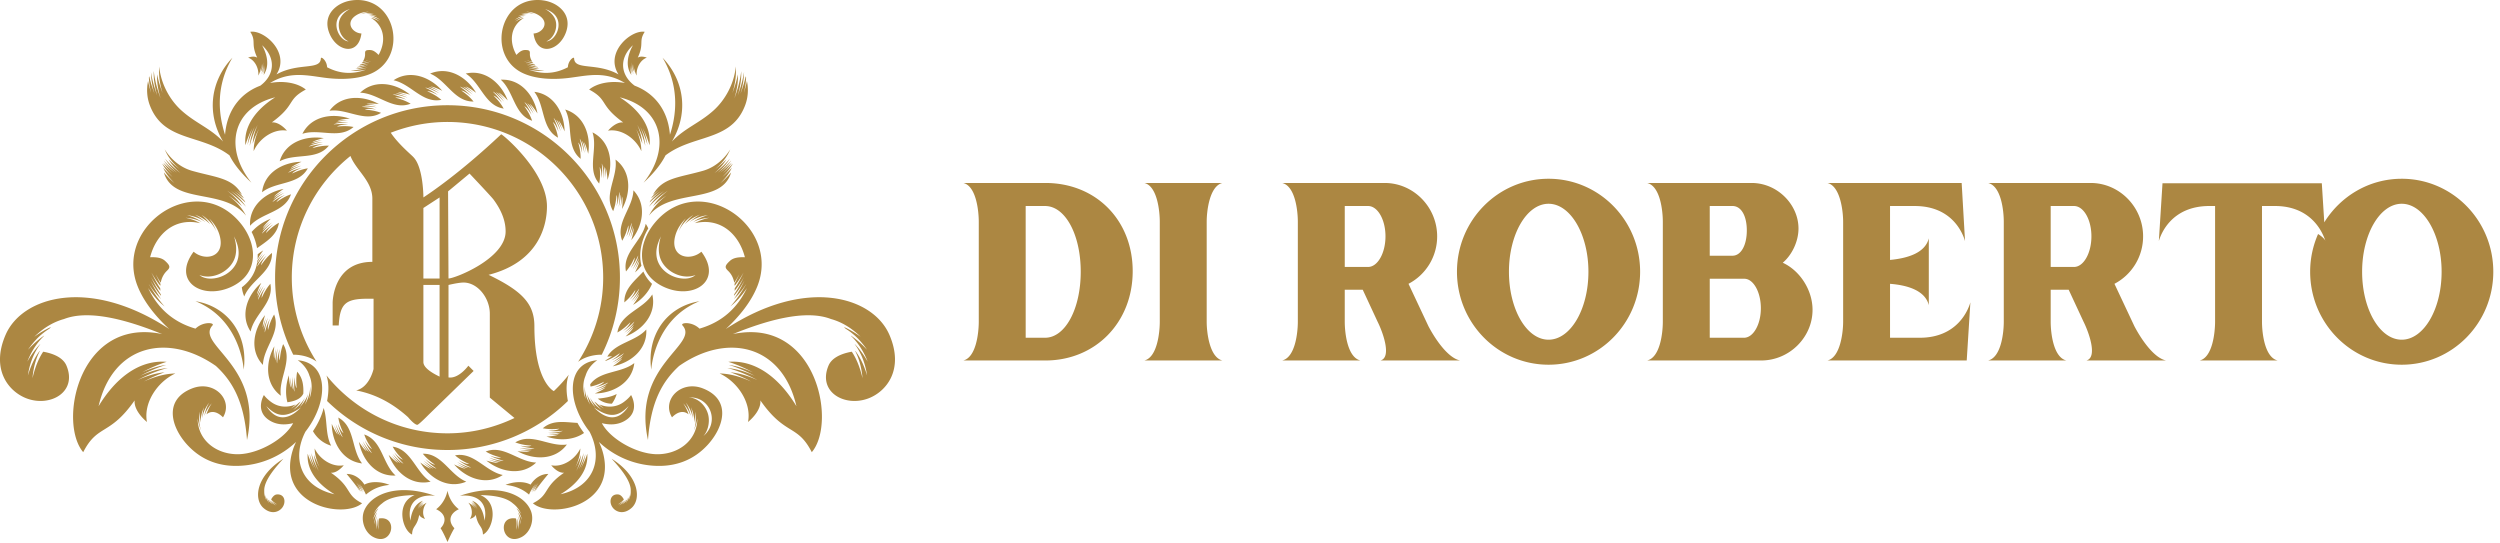 <svg width="276" height="60" viewBox="0 0 276 60" xmlns="http://www.w3.org/2000/svg">
    <path d="M170.96 19.735c5.58 0 10.109 4.59 10.109 10.264 0 5.675-4.53 10.265-10.11 10.265-5.582 0-10.11-4.59-10.11-10.265 0-5.674 4.528-10.264 10.11-10.264zm-18.097.465c3.194 0 5.799 2.667 5.799 5.893a5.902 5.902 0 0 1-3.163 5.24l2.201 4.682c.683 1.303 2.109 3.504 3.505 3.783h-8.807c1.272-.342.279-3.1-.31-4.278l-1.643-3.536h-1.984v3.536c0 1.178.278 3.936 1.736 4.278h-8.652c1.458-.342 1.736-3.1 1.736-4.278V24.48c0-1.178-.278-3.938-1.736-4.28zm18.097 2.296c-2.42 0-4.372 3.38-4.372 7.503 0 4.155 1.953 7.504 4.372 7.504 2.418 0 4.402-3.349 4.402-7.504 0-4.124-1.984-7.503-4.402-7.503zm-19.926.248h-2.573v6.728h2.573c1.054 0 1.923-1.52 1.923-3.38 0-1.86-.869-3.348-1.923-3.348zm114.116-3.009c5.581 0 10.11 4.59 10.11 10.264 0 5.675-4.529 10.265-10.11 10.265-5.58 0-10.109-4.59-10.109-10.265 0-1.483.317-2.89.874-4.165.443.282.747.568.816.785-.019-.055-.042-.127-.07-.204a6.297 6.297 0 0 0-.111-.28l-.03-.068a4.144 4.144 0 0 0-.143-.3l-.014-.032a7.634 7.634 0 0 0-.217-.386c-.714-1.163-2.163-2.606-4.998-2.606h-1.424V35.52c0 1.18.278 3.937 1.735 4.278h-8.62c1.428-.34 1.706-3.099 1.706-4.278V22.743h-.627c-4.187 0-5.365 3.102-5.582 3.876l.404-6.387h17.588l.272 4.315c1.79-2.888 4.943-4.812 8.55-4.812zm-34.35.465c3.194 0 5.798 2.667 5.798 5.893a5.902 5.902 0 0 1-3.163 5.24l2.202 4.682c.681 1.303 2.11 3.504 3.504 3.783h-8.806c1.271-.342.278-3.1-.31-4.278l-1.644-3.536h-1.985v3.536c0 1.178.28 3.936 1.737 4.278h-8.652c1.458-.342 1.737-3.1 1.737-4.278V24.48c0-1.178-.279-3.938-1.737-4.28zm34.35 2.296c-2.419 0-4.372 3.38-4.372 7.503 0 4.155 1.953 7.504 4.372 7.504 2.418 0 4.404-3.349 4.404-7.504 0-4.124-1.986-7.503-4.404-7.503zm-36.18.248h-2.574v6.728h2.574c1.055 0 1.922-1.52 1.922-3.38 0-1.86-.867-3.348-1.922-3.348zm-28.865 11.472c0-2.2-1.397-4.342-3.288-5.209.993-.837 1.736-2.325 1.736-3.782 0-2.636-2.325-5.025-5.177-5.025H181.84c1.458.341 1.736 3.101 1.736 4.28v11.04c0 1.177-.278 3.936-1.736 4.277h12.589c3.133 0 5.675-2.573 5.675-5.58zm-11.35-11.473h2.513c.96 0 1.58 1.085 1.58 2.698 0 1.644-.65 2.79-1.58 2.79h-2.512v-5.488zm3.846 14.544h-3.845v-6.512h3.845c.992.03 1.798 1.488 1.798 3.256 0 1.766-.806 3.193-1.798 3.256zm-66.268 2.51h8.622c-1.426-.341-1.736-3.1-1.736-4.277V24.48c0-1.178.31-3.938 1.736-4.28h-8.622c1.427.342 1.707 3.102 1.707 4.28v11.04c0 1.178-.28 3.936-1.707 4.278m-1.284-9.861c0-5.612-4.032-9.737-9.644-9.737h-9.055c1.428.342 1.706 3.102 1.706 4.28v11.04c0 1.178-.278 3.936-1.706 4.278h9.055c5.519 0 9.644-4.186 9.644-9.861m-9.674 7.35h-2.14V22.744h2.14c2.232 0 3.938 3.162 3.938 7.255 0 4.095-1.706 7.288-3.938 7.288m86.372 2.51h15.379l.404-6.417c-.217.774-1.396 3.907-5.583 3.907h-3.287v-5.954c1.955.155 3.878.744 4.28 2.357v-7.38c-.402 1.612-2.325 2.2-4.28 2.386v-5.952h2.73c4.187 0 5.333 3.1 5.55 3.876l-.372-6.42h-14.821c1.426.342 1.736 3.102 1.736 4.28v11.04c0 1.178-.31 3.936-1.736 4.278M49.403 54.18c.29 1.402 1.255 2.036 1.255 2.036-1.137.532-1.134 1.436-.49 2.1-.25.382-.58 1.093-.764 1.522-.185-.43-.514-1.14-.765-1.521.646-.665.649-1.57-.49-2.101 0 0 .868-.572 1.206-1.832l.048-.204zm-4.793-.07c.998 0 2.147.186 3.426.627-1.828-.21-3.156.688-2.724 2.744.111-.99.518-1.888 1.38-2.2-.14.12-.287.277-.45.476l-.122.153.122-.132c.122-.128.238-.232.357-.32l.121-.084a4.14 4.14 0 0 0-.606.665c.242-.276.455-.46.691-.597a4.211 4.211 0 0 0-.58.588l-.133.166.14-.15c.185-.191.355-.33.54-.436a4.065 4.065 0 0 0-.349.383l-.122.157.134-.146c.178-.186.347-.322.528-.429l.138-.076c-.418.495-.532 1.291-.17 1.788-.24-.062-.56-.213-.649-.46-.242 1.37-.756 1.177-.79 2.19-1.084-.499-1.857-3.509.29-4.357-1.354.02-2.815.211-3.6.92-.338.246-.674.618-.938 1.19.176-.273.355-.489.531-.665l-.045.1a3.114 3.114 0 0 0-.546 1.196c.134-.335.284-.61.444-.836l-.003.02a3.069 3.069 0 0 0-.282 1.311c.057-.364.142-.668.256-.924v.017c-.1.343-.138.76-.06 1.254l.04.214-.009-.228a3.557 3.557 0 0 1 .065-.786l.041-.167.014-.003c-.04.347-.01.751.12 1.22-.066-.5-.052-.91.028-1.25.992-.169 1.402.474 1.345 1.12-.068.764-.79 1.53-1.959.93-.984-.507-1.439-1.895-1.015-2.927.497-1.208 2.033-2.257 4.401-2.257zm9.584-.001c2.371 0 3.91 1.049 4.401 2.257.43 1.032-.028 2.42-1.015 2.926-1.168.6-1.89-.165-1.956-.93-.057-.645.347-1.288 1.342-1.12.083.341.094.75.03 1.251a3.14 3.14 0 0 0 .121-1.22l.014.003c.074.267.112.58.104.953l-.01.228.041-.214a3.02 3.02 0 0 0-.018-1.102l-.037-.152v-.017c.108.256.196.56.253.924a3.163 3.163 0 0 0-.279-1.311l-.003-.02c.157.225.307.501.438.836a3.07 3.07 0 0 0-.543-1.197c-.017-.034-.03-.068-.048-.099.182.176.358.392.537.665-.27-.572-.606-.944-.94-1.191-.786-.708-2.25-.899-3.6-.919 2.146.848 1.37 3.858.292 4.356-.037-1.012-.55-.819-.793-2.189-.088.247-.406.398-.65.46.363-.497.246-1.293-.169-1.788.235.118.442.273.666.505l.135.146-.123-.157a4.39 4.39 0 0 0-.236-.271l-.112-.112c.183.107.356.245.538.435l.138.151-.131-.166a4.153 4.153 0 0 0-.582-.588c.24.137.452.321.694.597a4.282 4.282 0 0 0-.606-.665c.162.105.315.233.477.403l.12.133-.12-.153a4.648 4.648 0 0 0-.342-.38l-.103-.097c.855.313 1.265 1.211 1.373 2.201.435-2.056-.893-2.954-2.724-2.744 1.28-.441 2.428-.628 3.426-.628zm-22.91-3.466c-.699.773-2.18 2.363-2.112 3.574-.007.254.031.544.168.872l.074.16-.046-.152c-.028-.103-.05-.2-.066-.292l-.02-.136c.012.025.023.048.037.071.06.253.185.534.413.824a2.595 2.595 0 0 1-.259-.608l.008.011c.098.2.243.406.458.608l.135.117-.12-.138a2.624 2.624 0 0 1-.274-.402l.01.006c.167.23.42.463.801.654-.276-.194-.475-.38-.609-.572v-.01c.177.178.41.34.725.471-.304-.185-.52-.37-.673-.566.201-.369.417-.529.622-.549.884-.079 1.075.87.586 1.48-.37.46-1.186.778-2.06.01-1.059-.932-.9-3.47 2.202-5.433zm36.239 0c3.102 1.962 3.261 4.501 2.201 5.433-.873.768-1.692.45-2.059-.01-.489-.61-.296-1.559.586-1.48.202.02.423.18.622.55-.153.195-.369.38-.676.565.318-.13.551-.293.728-.472l.002.011a2.55 2.55 0 0 1-.611.572c.381-.19.634-.424.799-.654l.012-.006a2.67 2.67 0 0 1-.274.402l-.12.138.136-.117c.215-.202.36-.409.457-.608l.008-.01a2.526 2.526 0 0 1-.261.607c.227-.29.352-.57.415-.824.011-.023.025-.046.034-.07a2.821 2.821 0 0 1-.083.427l-.046.151.075-.16c.113-.272.159-.52.165-.74v-.306c-.068-1.185-1.444-2.663-2.11-3.399zm-1.58-10.874s-.968.59-1.3 1.717c-.239.56-.371 1.352-.06 2.366l.073.215-.045-.254a4.742 4.742 0 0 1-.061-.912l.013-.2.006.03c-.003.497.115 1.085.47 1.736l.127.22a5.03 5.03 0 0 1-.313-.96l-.04-.217.064.176c.164.416.433.86.87 1.303a4.946 4.946 0 0 1-.527-.887l-.084-.202.088.153c.254.416.639.839 1.227 1.226a4.845 4.845 0 0 1-.85-.953c.065.048.134.09.202.134.189.179.414.355.679.518l.202.118-.19-.148a4.837 4.837 0 0 1-.339-.306c.84.369 1.863.358 2.687-.242.594-.43.827-.79.827-.79s1.052 1.743-.602 2.794c-.899.572-1.894.5-2.625.31.9 1.715 3.725 3.35 5.957 3.429 2.38.083 4.586-1.438 4.59-3.963a4.776 4.776 0 0 1-.334 1.218l-.071.146.05-.134c.177-.51.252-1.164.09-1.978.02.38.007.712-.035 1.01l-.037.214v-.186a3.869 3.869 0 0 0-.272-1.279l-.1-.238.072.273c.063.267.102.514.118.742l.009.22-.029-.174a3.677 3.677 0 0 0-.588-1.365l-.15-.207.122.233c.23.462.358.87.41 1.249a3.794 3.794 0 0 0-.662-1.22l-.151-.182.136.221c.213.363.358.697.445 1.008-.432-.393-1.114-.404-1.822.324-1.17-1.908.972-4.151 3.41-3.193 3.112 1.217 2.387 4.168.56 6.195-1.573 1.734-3.612 2.485-5.949 2.343a9.665 9.665 0 0 1-6.093-2.633c.347.714.566 1.473.64 2.22.503 4.99-6.027 6.187-7.927 4.552 1.877-.941 1.07-1.737 3.443-3.37-.543.047-1.097-.431-1.42-.823 1.241.25 2.643-.648 3.217-1.857-.022.578-.146 1.135-.43 1.815l-.112.258.13-.25c.168-.329.302-.63.409-.907l.073-.2-.024.205c-.06.415-.184.839-.39 1.326l-.108.242.137-.26a8.736 8.736 0 0 0 .623-1.547l.048-.176-.025.21c-.07.492-.223 1-.5 1.604a8.948 8.948 0 0 0 .73-1.711c-.062.42-.185.851-.39 1.344l-.11.25.137-.262c.262-.518.443-.968.567-1.358.14 1.888-1.194 3.426-2.962 4.475 3.724-.83 4.75-3.943 3.212-6.912-2.576-3.3-2.604-7.596.856-7.886zm-33.078 0c3.457.29 3.43 4.585.856 7.886-1.538 2.968-.512 6.081 3.21 6.911-1.766-1.049-3.099-2.587-2.96-4.475.122.39.302.841.566 1.36l.135.256-.107-.244a5.42 5.42 0 0 1-.392-1.346c.122.41.312.9.602 1.465l.129.243-.109-.249a5.478 5.478 0 0 1-.392-1.35l-.025-.206.047.171c.122.424.317.94.624 1.548l.137.262-.107-.245a5.489 5.489 0 0 1-.39-1.326l-.027-.207.076.202c.108.276.242.578.41.907l.13.25-.112-.259c-.249-.594-.376-1.094-.42-1.598l-.013-.217c.574 1.21 1.98 2.107 3.221 1.857-.324.392-.878.87-1.42.825 2.373 1.632 1.562 2.428 3.442 3.37-1.902 1.633-8.43.437-7.927-4.553a6.667 6.667 0 0 1 .637-2.22 9.64 9.64 0 0 1-6.09 2.632c-2.337.142-4.376-.608-5.95-2.343-1.829-2.027-2.55-4.978.562-6.195 2.437-.958 4.58 1.285 3.41 3.193-.709-.728-1.39-.716-1.823-.324.088-.31.232-.644.446-1.007l.135-.22-.151.182c-.337.424-.54.835-.66 1.218.048-.377.176-.786.407-1.248l.122-.233-.148.207c-.33.484-.509.947-.591 1.366l-.03.172.01-.219c.018-.228.055-.475.118-.742l.069-.27-.097.235a3.863 3.863 0 0 0-.27 1.28v.185l-.037-.215a5.17 5.17 0 0 1-.034-1.01c-.165.815-.091 1.47.086 1.979l.053.141-.073-.153a4.398 4.398 0 0 1-.292-.983l-.04-.233.007.218c.127 2.392 2.273 3.823 4.583 3.743 2.232-.08 5.058-1.715 5.957-3.429-.73.19-1.729.261-2.625-.31-1.654-1.052-.602-2.795-.602-2.795s.23.361.824.79c.827.6 1.848.612 2.687.242-.1.103-.214.205-.337.307l-.188.148.202-.117c.198-.123.374-.252.528-.385l.147-.135c.07-.043.137-.085.202-.134a4.75 4.75 0 0 1-.85.953c.591-.386.976-.81 1.229-1.226l.086-.152-.067.167c-.125.289-.3.595-.54.921.495-.506.78-1.012.933-1.478a5.027 5.027 0 0 1-.35 1.177c.452-.74.594-1.405.591-1.957l.006-.029.015.2c.012.275-.006.576-.06.913l-.048.253.074-.215c.291-.942.198-1.692-.008-2.243l-.05-.124c-.332-1.126-1.299-1.717-1.299-1.717zm5.428 12.554c.77 0 1.473.461 1.939 1.18.768-.426 1.959-.315 2.767.03-1.266.135-2.01.573-2.6 1.071a4.838 4.838 0 0 0-.589-1.023l-.134-.178.123.191c.115.188.205.363.274.536l.06.17-.07-.135a5.687 5.687 0 0 0-.404-.632l-.135-.18.12.187c.15.242.256.462.33.68l.046.16-.06-.126a5.57 5.57 0 0 0-.62-.975c.253.375.403.685.49 1.006a5.861 5.861 0 0 0-.38-.581l-.125-.164.125.192c.077.124.142.243.198.36l.076.173-.053-.091c-.26-.442-.623-.905-1.403-1.85h.025zm22.244 0c-.833 1.013-1.194 1.474-1.459 1.946.094-.233.222-.467.404-.728a6.447 6.447 0 0 0-.509.745c.091-.321.24-.631.492-1.007-.29.38-.487.704-.62.975l-.061.127.05-.16c.075-.22.18-.439.329-.682l.119-.186-.133.18c-.17.234-.302.444-.405.632l-.072.138a3.29 3.29 0 0 1 .336-.709l.119-.186-.13.174c-.3.41-.482.75-.59 1.022-.585-.497-1.333-.935-2.598-1.072.804-.344 1.996-.455 2.766-.028.464-.72 1.166-1.18 1.936-1.18h.026zm-13.78-2.234c2.053.01 2.928 2.354 4.72 3.082-2.01.859-4.046-.367-5.081-2.118.15.114.83.622 1.17.694a7.845 7.845 0 0 1-.874-.694c.15.114.81.594 1.143.674a6.816 6.816 0 0 1-1.067-.885c.168.143 1.075.833 1.41.887-.44-.307-.855-.634-1.213-1.043.153.117.685.58 1.07.62-.48-.333-.925-.694-1.298-1.143-.011-.014-.043-.048-.062-.074h.082zm-3.409-.779c.031.005.068.011.08.011 2.021.37 2.473 2.83 4.113 3.852-2.126.501-3.918-1.06-4.634-2.965.128.142.711.756 1.032.887a9.39 9.39 0 0 1-.508-.545l-.228-.285.045.049c.188.198.675.687.961.81-.25-.245-.483-.5-.693-.775l-.2-.28.04.047c.21.243.895.965 1.19 1.07-.385-.38-.732-.773-1.016-1.237.13.14.577.691.95.794-.416-.41-.794-.842-1.084-1.354-.006-.014-.03-.048-.048-.079zm7.418.91c.885 0 1.634.465 2.38.975l.499.342c.584.396 1.184.762 1.863.9-1.82 1.214-4.04.372-5.376-1.169.17.094.929.461 1.276.475a8.447 8.447 0 0 1-.666-.331l-.318-.192.065.033c.245.12.868.407 1.178.422a7.155 7.155 0 0 1-1.208-.674c.193.105 1.208.62 1.552.617-.495-.222-.961-.469-1.385-.807.168.085.779.45 1.166.415-.534-.239-1.035-.515-1.487-.893a.847.847 0 0 0-.074-.057c.03-.008.068-.01.08-.014.156-.028.307-.043.455-.043zm-10.557-2.257a.47.47 0 0 0 .073.028c1.931.714 1.948 3.216 3.39 4.507-2.187.127-3.68-1.721-4.052-3.726.102.166.566.87.86 1.055a8.19 8.19 0 0 1-.587-.955c.105.165.56.836.847 1.027a6.857 6.857 0 0 1-.699-1.194c.108.19.725 1.15 1.02 1.316-.309-.441-.585-.89-.784-1.393.102.159.45.779.796.947-.338-.478-.634-.97-.83-1.521a1.012 1.012 0 0 1-.034-.091zm14.378 1.7c1.558 0 2.977 1.353 4.606 1.401-1.581 1.507-3.918 1.066-5.5-.219.186.06.996.293 1.343.245a7.32 7.32 0 0 1-1.066-.344c.185.056.967.275 1.308.233a7.017 7.017 0 0 1-1.308-.455c.208.071 1.297.404 1.632.338-.52-.13-1.023-.296-1.498-.554.182.054.844.304 1.214.207-.563-.145-1.106-.327-1.612-.622-.017-.006-.054-.029-.086-.046l.08-.025a2.53 2.53 0 0 1 .887-.16zm-17.235-3.566.068.043c.963.559 1.282 1.539 1.562 2.562l.128.474c.196.71.416 1.414.863 1.985-2.172-.253-3.324-2.331-3.344-4.373.072.181.407.958.666 1.191a7.447 7.447 0 0 1-.41-1.04c.071.176.404.92.651 1.154a8.196 8.196 0 0 1-.386-.963l-.091-.322.023.06c.12.305.511 1.203.753 1.401a7.105 7.105 0 0 1-.458-1.192l-.074-.314.072.18c.094.232.25.59.447.798l.101.09c-.25-.529-.46-1.06-.557-1.64-.003-.017-.012-.06-.014-.094zM58.32 48.45c.614 0 1.243.164 1.877.332.79.205 1.59.41 2.388.293-1.299 1.757-3.676 1.729-5.456.736.191.026 1.032.12 1.362.012a8.138 8.138 0 0 1-1.106-.16c.188.023 1.001.106 1.328.006a6.999 6.999 0 0 1-1.368-.224c.22.037 1.348.173 1.666.054-.534-.043-1.057-.117-1.572-.288.188.02.884.157 1.237-.008-.583-.043-1.152-.128-1.703-.333-.015-.005-.054-.014-.089-.031.023-.011.057-.031.072-.037a2.64 2.64 0 0 1 1.364-.352zm18.734-26.2c4.302.003 8.458 4.552 6.562 9.34-.682 1.728-1.993 3.349-3.486 4.731 8.851-5.8 16.232-3.563 18.054.631 1.666 3.835-.32 6.272-2.306 7.028-2.615.995-5.649-.699-4.404-3.631.29-.676 1.072-1.251 2.562-1.521.495.734.893 1.681 1.186 2.923-.106-1.22-.404-2.201-.805-2.988l.031-.003c.454.612.85 1.384 1.176 2.368l.105.332-.056-.336c-.25-1.334-.733-2.344-1.293-3.103l-.017-.043c.428.438.848.982 1.256 1.655l.173.293-.126-.307c-.435-1.007-.971-1.772-1.54-2.355l-.172-.17-.026-.046c.58.381 1.174.896 1.794 1.567-.75-1.097-1.567-1.837-2.368-2.326a3.211 3.211 0 0 0-.194-.193c.58.253 1.194.611 1.854 1.083-1.137-1.103-2.263-1.683-3.278-1.959-2.897-1.12-7.3.233-10.83 1.664a9.442 9.442 0 0 1 1.015-.162c8.328-.902 10.412 10.005 7.7 13.2-1.595-3.13-2.917-1.768-5.675-5.714.08.906-.705 1.833-1.365 2.382.407-2.081-1.109-4.412-3.136-5.362.996.034 1.956.25 3.144.745l.328.14-.316-.163a16.39 16.39 0 0 0-1.965-.847c.922.088 1.846.349 2.983.856-1.362-.723-2.47-1.118-3.33-1.331.94.085 1.874.344 3.037.861-1.132-.599-2.087-.972-2.872-1.202.822.111 1.664.367 2.676.819-1.06-.563-1.962-.924-2.718-1.16 3.153-.251 5.737 1.956 7.514 4.898-1.56-6.786-7.634-8.154-12.95-4.443-1.76 1.626-3.119 3.812-3.438 8.176-1.816-8.287 5.752-10.514 3.81-12.652-.276-.309 1.024-.472 1.877.356 2.487-.725 4.168-2.249 5.24-4.487-.617.907-1.192 1.539-1.834 2.039.48-.527 1.025-1.24 1.6-2.207l.169-.29-.194.284a9.114 9.114 0 0 1-1.18 1.397c.372-.54.77-1.208 1.171-2.047-.389.691-.767 1.234-1.174 1.692l.031-.165c.344-.518.711-1.143 1.078-1.914a9.873 9.873 0 0 1-1.029 1.521c.005-.088.008-.176.011-.261.265-.403.539-.875.815-1.424l.163-.334-.161.28a9.954 9.954 0 0 1-.823 1.188c-.005-.066-.014-.131-.022-.194.13-.245.263-.508.395-.79l.126-.28-.177.324c-.121.215-.243.418-.367.607-.114-.648-.415-1.058-.654-1.291-.375-.366-.466-.543.173-1.126.356-.327.876-.432 1.655-.403-.677-2.619-2.755-4.413-5.527-3.759.412-.253.935-.455 1.61-.597-.74.046-1.326.225-1.789.463.401-.301.93-.557 1.635-.759-.902.12-1.56.418-2.042.779a5.53 5.53 0 0 1 1.17-.83c-.76.284-1.303.663-1.687 1.066.227-.338.534-.679.941-1.037-.876.568-1.356 1.216-1.62 1.822.147-.443.403-.918.795-1.439-.693.688-1.037 1.374-1.19 1.985-.575 2.337 1.674 2.761 2.9 1.694 2.481 3.321-1.06 5.462-4.345 3.79-2.909-1.484-2.673-4.654-.873-6.886 1.387-1.72 3.125-2.442 4.84-2.442zm-55.3 0c1.716 0 3.453.725 4.84 2.442 1.8 2.232 2.036 5.402-.872 6.886-3.284 1.672-6.83-.47-4.345-3.79 1.226 1.067 3.475.643 2.897-1.694-.147-.611-.494-1.297-1.188-1.985.392.52.645.995.793 1.439-.261-.606-.745-1.254-1.62-1.822.409.358.713.699.94 1.037-.383-.403-.923-.782-1.682-1.066.486.265.87.546 1.165.83-.48-.361-1.14-.66-2.038-.78.702.203 1.23.459 1.635.76-.467-.238-1.052-.418-1.79-.463.672.142 1.195.344 1.608.597-2.77-.654-4.848 1.14-5.525 3.759.779-.03 1.3.076 1.655.403.64.583.549.759.17 1.126-.235.233-.537.643-.653 1.29a11.07 11.07 0 0 1-.366-.607l-.178-.324.127.28c.133.283.266.545.394.79a2.027 2.027 0 0 0-.017.195 9.471 9.471 0 0 1-.828-1.19l-.161-.278.163.334c.221.44.441.829.656 1.173l.159.25c.005.086.008.174.014.262a9.803 9.803 0 0 1-1.032-1.521 15.64 15.64 0 0 0 1.077 1.914c.014.054.023.108.032.165a9.78 9.78 0 0 1-1.175-1.692 15.48 15.48 0 0 0 1.172 2.047 9.122 9.122 0 0 1-1.178-1.397l-.193-.285.168.29c.573.967 1.12 1.68 1.598 2.208-.64-.501-1.214-1.132-1.828-2.04 1.069 2.239 2.749 3.763 5.234 4.488.856-.828 2.158-.665 1.879-.356-1.944 2.138 5.624 4.365 3.807 12.652-.315-4.364-1.674-6.55-3.434-8.176-5.317-3.711-11.39-2.343-12.951 4.443 1.774-2.942 4.362-5.15 7.512-4.898-.754.236-1.658.597-2.715 1.16 1.012-.452 1.85-.708 2.675-.82-.785.23-1.743.604-2.874 1.203 1.162-.517 2.1-.776 3.042-.861-.865.213-1.971.608-3.335 1.33 1.137-.506 2.064-.767 2.982-.855-.577.204-1.23.477-1.962.847l-.316.163.327-.14c1.187-.496 2.147-.711 3.145-.745-2.03.949-3.542 3.28-3.14 5.362-.655-.55-1.44-1.476-1.363-2.383-2.758 3.947-4.077 2.585-5.675 5.715-2.71-3.196-.628-14.102 7.702-13.2.338.034.679.09 1.015.162C14.374 35.453 9.967 34.1 7.07 35.22c-1.013.276-2.141.856-3.28 1.959.664-.472 1.278-.83 1.855-1.083a3.194 3.194 0 0 0-.193.193c-.8.489-1.615 1.229-2.363 2.326.617-.671 1.21-1.186 1.79-1.567l-.024.046c-.63.602-1.233 1.417-1.712 2.525l-.127.307.173-.293a9.545 9.545 0 0 1 1.071-1.46l.183-.195-.015.043c-.561.758-1.046 1.768-1.296 3.102l-.056.337.106-.332c.293-.875.638-1.582 1.03-2.158l.148-.21.034.003c-.406.787-.705 1.768-.807 2.988.293-1.242.688-2.19 1.183-2.923 1.489.27 2.27.845 2.56 1.52 1.249 2.933-1.784 4.627-4.4 3.632-1.984-.756-3.975-3.193-2.306-7.028 1.823-4.194 9.2-6.431 18.054-.631-1.493-1.382-2.806-3.003-3.488-4.731-1.894-4.788 2.263-9.34 6.564-9.34zm27.651-10.633c10.514 0 19.035 8.52 19.035 19.032 0 3.062-.726 5.95-2.008 8.512 0 0-1.481-.071-2.613.79 1.74-2.683 2.772-5.865 2.772-9.302 0-9.49-7.693-17.184-17.186-17.184-2.212 0-4.322.429-6.264 1.189.822 1.248 2.352 2.51 2.482 2.675 1.129 1.126 1.121 4.469 1.121 4.469.668-.446 3.986-2.638 8.586-6.974.338.142 5.055 4.19 5.055 7.96 0 2.01-.819 6.116-6.443 7.558 3.714 1.788 5.055 3.198 5.055 5.678 0 6.164 2.147 7.159 2.147 7.159l.014-.015a17.085 17.085 0 0 0 1.635-1.796c-.259.713-.338 1.65-.097 2.902a18.956 18.956 0 0 1-13.291 5.41 18.965 18.965 0 0 1-13.295-5.41c.236-1.205.168-2.115-.068-2.82 3.15 3.895 7.964 6.389 13.363 6.389 2.65 0 5.151-.62 7.395-1.692l-2.724-2.252v-9.26c0-1.743-1.342-3.443-2.903-3.443-.315 0-.895.088-1.657.267v10.21c1.134.17 2.192-1.296 2.192-1.296l.58.58-4.964 4.83c-.76.762-1.166 1.117-1.251 1.117-.18 0-.538-.267-1.03-.85-1.745-1.566-3.622-2.547-5.723-2.948 1.316-.308 1.804-1.913 1.902-2.293l.018-.072.002-7.757h-.671c-2.462 0-3.042.58-3.176 2.954h-.671v-2.527c.008-.346.183-4.498 4.384-4.498v-6.974c0-1.962-1.839-3.18-2.416-4.717-3.944 3.15-6.477 7.992-6.477 13.43 0 3.272.923 6.317 2.51 8.92l.219.35-.148-.1c-1.102-.717-2.419-.657-2.419-.657a18.919 18.919 0 0 1-2.007-8.512c0-10.511 8.521-19.032 19.035-19.032zM35.731 45.038c.441 1.29.162 2.908.83 4.168a3.417 3.417 0 0 1-2.01-1.604c.447-.654.856-1.44 1.098-2.256l.082-.308zm26.322 1.55c.554 0 1.129.07 1.7.101.19.358.438.736.725 1.112-1.154.804-2.755.875-4.145.395.193-.009 1.037-.063 1.342-.228a7.7 7.7 0 0 1-1.115.04c.188-.014 1.001-.07 1.305-.227-.46.045-.918.062-1.382.014.216 0 1.357-.063 1.649-.236a6.37 6.37 0 0 1-1.597-.006c.187-.014.895-.003 1.216-.224-.582.06-1.157.071-1.734-.032a.399.399 0 0 1-.097-.017c.029-.017.054-.039.066-.048.614-.517 1.322-.645 2.067-.645zm14.095-2.715-.158.008c.875-.02 1.896.725 2.195 1.908.204.835-.04 1.819-.529 2.35 1.777-1.483.825-4.192-1.354-4.265l-.154-.001zm-6.743.952c-.61.63-1.17.98-1.828.98-.566 0-1.203-.261-2.002-.832.751.8 2.4 2.084 3.83-.148zm-40.006 0c.594.93 1.228 1.247 1.82 1.247.83 0 1.575-.63 2.013-1.1-1.729 1.231-2.693 1.026-3.833-.148zm38.684-1.328a3.427 3.427 0 0 1-.529 1.069 2.403 2.403 0 0 1-1.552-.557c.725-.071 1.447-.174 2.081-.512zm-35.277-2.465c.02.022.042.054.054.062.58.697.662 1.507.628 2.357-.256.55-.856.83-1.757.958-.25-.949-.173-2.013.162-2.97.005.173.05.872.176 1.236l.046.106-.023-.278a7.079 7.079 0 0 1-.02-.56l.01-.262.004.057c.014.242.065.812.171 1.131l.043.105-.025-.346a7.528 7.528 0 0 1-.01-.692l.023-.337.002.063c.01.3.061 1.138.188 1.49l.04.09c-.051-.539-.062-1.065.02-1.599.006.185-.002.895.214 1.214-.054-.58-.066-1.157.042-1.729.003-.02.006-.062.012-.096zm-1.548-3.045c.017.026.032.06.043.07 1.018 1.778-.566 3.74-.296 5.63-1.757-1.305-1.71-3.681-.716-5.458-.023.17-.103.87-.04 1.248l.026.11.025-.277c.02-.185.045-.368.079-.552l.057-.272-.008.071c-.028.244-.076.811-.026 1.143l.023.108.027-.273c.03-.276.071-.549.134-.819l.069-.264-.01.068c-.048.327-.16 1.301-.049 1.594.04-.541.12-1.061.293-1.576-.026.188-.159.885.003 1.24.042-.586.133-1.151.335-1.7.01-.014.02-.06.031-.091zm38.77 2.095c-.247 2.17-2.323 3.33-4.36 3.358.18-.074.954-.415 1.187-.67a7.601 7.601 0 0 1-1.041.414c.177-.074.919-.407 1.155-.66a7.024 7.024 0 0 1-1.297.49c.208-.075 1.257-.52 1.473-.785-.486.233-.978.43-1.51.537.177-.074.845-.307 1.069-.626-.486.234-.978.43-1.506.538a1.677 1.677 0 0 1-.037-.25c1.097-1.524 3.417-1.203 4.867-2.346zM48.53 31.46h-1.788v8.51c0 .492.58 1.029 1.788 1.609v-10.12zm-26.95 1.794c3.605.589 5.848 3.722 5.325 7.563 0 0-.27-5.516-5.325-7.563zm55.643 0c-5.052 2.047-5.325 7.563-5.325 7.563-.523-3.841 1.72-6.974 5.325-7.563zm-5.874 3.122c.134 2.184-1.706 3.685-3.71 4.066.148-.093.732-.482.98-.774l.068-.093-.228.161c-.23.157-.47.301-.721.43.162-.102.833-.563 1.024-.847a7.428 7.428 0 0 1-1.192.705c.188-.114 1.143-.734 1.31-1.03a6.421 6.421 0 0 1-1.39.788c.14-.091.645-.375.875-.683l.072-.116-.24.166a5.989 5.989 0 0 1-1.28.676c-.015.003-.057.02-.09.03.01-.025.024-.053.027-.073l.73-.455-.537.046c.885-1.538 3.114-1.661 4.302-2.997zm-41.086-1.658c.01.032.023.066.028.08.697 1.93-1.202 3.557-1.262 5.49-1.504-1.586-1.055-3.921.236-5.5-.06.186-.3.996-.25 1.34.07-.27.15-.538.248-.8l.104-.26-.022.071c-.079.263-.255.93-.216 1.234.09-.362.2-.713.344-1.052l.116-.253-.022.063c-.102.308-.385 1.259-.328 1.569a6.595 6.595 0 0 1 .563-1.501c-.054.185-.307.844-.21 1.222.142-.568.33-1.108.623-1.617.01-.015.03-.054.048-.086zm41.748-2.214c.509 2.126-1.043 3.923-2.951 4.642.145-.13.756-.71.884-1.034-.261.27-.531.52-.835.747.13-.117.615-.587.81-.913l.053-.102-.249.244c-.252.24-.515.461-.805.658.168-.14 1.004-.916 1.115-1.24-.38.384-.771.736-1.234 1.02.139-.13.69-.58.793-.95-.41.416-.842.794-1.351 1.084a.803.803 0 0 1-.082.05c.006-.03.017-.064.017-.081.358-2.021 2.818-2.482 3.835-4.125zm-43.158-1.278c-.08.156-.398.792-.466 1.17l-.012.103.105-.223c.073-.149.15-.296.232-.441l.187-.308-.027.055c-.108.217-.344.722-.41 1.05l-.016.128.117-.25c.12-.249.253-.49.404-.724l.156-.227-.03.055c-.144.26-.525 1.03-.587 1.4l-.01.088.14-.29c.19-.385.406-.75.674-1.09-.085.17-.452.779-.42 1.165.244-.529.517-1.035.898-1.485.011-.01.037-.045.062-.07a.494.494 0 0 1 .01.08c.354 2.02-1.798 3.297-2.193 5.188-1.206-1.825-.355-4.042 1.186-5.373zm42.174-1.25c.216.497.532.958.956 1.361-.399.953-1.172 1.775-2.093 2.323.117-.153.617-.836.691-1.177-.16.233-.324.457-.505.672l-.182.204.04-.054c.144-.198.473-.666.593-.98l.034-.109a7.641 7.641 0 0 1-.639.82l-.24.246.04-.048c.202-.253.79-1.053.842-1.362-.307.443-.634.86-1.04 1.217.116-.154.58-.688.616-1.072-.33.48-.688.93-1.14 1.302a.64.64 0 0 1-.074.063c0-.029.003-.069.003-.08 0-1.447 1.163-2.31 2.098-3.326zm-41-2.056V28c-.003 2.055-2.346 2.937-3.062 4.731a3.547 3.547 0 0 1-.267-1.013c1.052-.78 1.598-1.839 1.725-2.97a8.46 8.46 0 0 1 .416-.55l.222-.254-.04.056c-.145.195-.47.663-.591.977l-.035.11c.262-.385.543-.749.879-1.07-.137.167-.825 1.077-.882 1.416a6.97 6.97 0 0 1 .804-.998l.23-.22-.04.055c-.139.178-.455.569-.547.898l-.023.12c.33-.484.688-.93 1.14-1.305.014-.009.045-.04.07-.063zm42.948-1.828a8.406 8.406 0 0 0-.233.483l.005.015c-.739 1.791.055 3.079 1.172 3.721a3.332 3.332 0 0 0 1.63.449c.488 0 .93-.127 1.236-.398-1.419.558-3.298-.341-3.856-1.762-.426-1.08-.04-2.27.035-2.476l.011-.032zm-47.147 0s.517 1.319.048 2.508c-.446 1.13-1.726 1.93-2.946 1.93-.312 0-.622-.054-.91-.168.643.563 1.877.512 2.867-.048 1.114-.645 1.91-1.933 1.168-3.724l.006-.015a7.26 7.26 0 0 0-.233-.483zm26.008-6.931-2.368 1.967.046 9.619c.699 0 6.306-2.201 6.306-5.192 0-1.163-.45-2.326-1.342-3.534-.313-.401-2.642-2.86-2.642-2.86zm-3.306 2.638-1.788 1.163v7.785h1.788v-8.948zm22.756 2.906c.117.168.208.338.284.515-.787 1.316-1.086 2.8-.756 4.119a5.768 5.768 0 0 1-.71.737c.087-.174.463-.927.477-1.277a7.239 7.239 0 0 1-.529.987c.085-.168.441-.902.461-1.246a7.24 7.24 0 0 1-.68 1.209c.108-.194.628-1.206.626-1.547-.228.492-.478.955-.816 1.376.085-.168.452-.776.42-1.16-.24.532-.517 1.032-.898 1.48-.009.01-.034.047-.057.075-.006-.031-.01-.068-.014-.08-.353-2.024 1.8-3.297 2.192-5.188zm-42.22 2.94c-.09.116-.4.535-.575.877l-.06.122.013-.186c.006-.126.007-.255.005-.385.196-.156.4-.3.617-.429zm.827-3.492c-.139.131-.754.713-.88 1.037.26-.267.533-.52.832-.744-.145.127-.728.693-.859 1.01.243-.248.496-.484.769-.697l.279-.205-.053.049c-.245.222-.953.896-1.06 1.19.378-.38.773-.733 1.233-1.015-.139.128-.688.575-.79.95.412-.415.842-.796 1.351-1.089.011-.006.048-.03.08-.048-.004.031-.012.065-.015.082-.236 1.32-1.362 1.976-2.402 2.727a6.192 6.192 0 0 0-.6-1.786c.551-.645 1.302-1.149 2.115-1.46zm40.037-3.139c1.504 1.586 1.049 3.921-.238 5.5.056-.186.295-.997.25-1.343-.07.275-.15.54-.246.804l-.104.258.02-.068c.068-.235.216-.786.221-1.121l-.005-.115a7.341 7.341 0 0 1-.319.987l-.143.316.022-.06c.102-.306.384-1.26.329-1.57-.136.523-.301 1.023-.56 1.498.05-.182.307-.84.208-1.217-.145.563-.33 1.11-.626 1.612l-.043.086c-.014-.029-.022-.063-.028-.077-.702-1.93 1.203-3.56 1.262-5.49zm-38.616-.157c-.162.11-.867.572-1.049.868.229-.164.462-.319.704-.457l.244-.132-.06.041c-.227.151-.79.548-.959.81.301-.22.61-.419.94-.588l.25-.12-.06.038c-.257.16-.954.624-1.192.91l-.056.078.262-.182a5.662 5.662 0 0 1 1.13-.603c-.162.102-.779.446-.947.796.475-.338.964-.637 1.516-.833a.429.429 0 0 1 .091-.034.383.383 0 0 0-.029.074c-.705 1.927-3.21 1.956-4.492 3.403-.134-2.186 1.712-3.685 3.707-4.069zm-13.128-4.363.054.082c.38.606 1.327 1.814 2.968 2.284 2.587.732 4.354.76 5.398 2.454l.116.202-.212-.185a14.804 14.804 0 0 0-.227-.19l-.241-.194.223.207c.216.207.407.406.578.603.02.042.043.088.063.133a13.234 13.234 0 0 0-.837-.645l-.238-.166.235.192c.308.257.57.506.8.754l.167.187.049.133c-.35-.331-.779-.692-1.308-1.073l-.27-.19.24.197c.549.461.955.89 1.28 1.35l.133.198-.126-.14c-.445-.478-1.07-1.034-1.954-1.638.748.585 1.248 1.123 1.632 1.71a12.168 12.168 0 0 0-1.487-1.18c.959.755 1.513 1.414 1.937 2.228-2.468-3.085-8.007-1.166-9.07-4.766.3.356.685.757 1.186 1.189-.615-.61-.998-1.134-1.268-1.714.224.252.486.524.8.812l.242.216-.205-.213a5.973 5.973 0 0 1-.914-1.222l-.003-.031c.236.274.523.569.87.885l.212.188-.201-.206a6.68 6.68 0 0 1-.655-.798l-.127-.194c.268.276.6.585 1.01.91l.249.192-.217-.194a6.031 6.031 0 0 1-.996-1.153c.352.4.836.859 1.498 1.365-.622-.543-1.035-1.027-1.342-1.561.32.401.784.877 1.443 1.403l.25.194-.214-.191c-.493-.453-.835-.872-1.101-1.327.265.272.588.567.98.88l.236.184-.216-.195c-.712-.659-1.116-1.248-1.42-1.966zm62.435 0c-.34.79-.791 1.424-1.646 2.166.506-.384.907-.742 1.225-1.069-.307.52-.711.992-1.325 1.524.802-.606 1.339-1.152 1.703-1.604-.31.535-.722 1.018-1.345 1.561a10.248 10.248 0 0 0 1.499-1.364c-.29.452-.674.881-1.217 1.353.526-.398.944-.776 1.265-1.109-.245.39-.563.776-.99 1.203l.003-.004.213-.188c.278-.253.518-.492.724-.718l.149-.168-.002.031c-.26.472-.614.927-1.126 1.44.426-.37.767-.717 1.049-1.033-.273.58-.657 1.106-1.271 1.714a10.58 10.58 0 0 0 1.188-1.188c-1.066 3.6-6.604 1.68-9.072 4.765.424-.813.98-1.473 1.939-2.226-.614.418-1.1.816-1.49 1.18.384-.589.887-1.126 1.635-1.712-.972.665-1.632 1.271-2.084 1.78.389-.606.898-1.143 1.66-1.749-.66.452-1.177.88-1.58 1.266.017-.046.03-.088.045-.134a8.715 8.715 0 0 1 1.206-1.134 13.64 13.64 0 0 0-1.078.813c.023-.046.046-.09.063-.134.227-.26.49-.529.804-.81-.253.196-.477.386-.682.571 1.023-1.896 2.829-1.896 5.518-2.658 1.638-.469 2.582-1.677 2.966-2.283zm-12.67 1.123c1.754 1.305 1.714 3.68.72 5.456.023-.172.099-.869.037-1.248l-.026-.113-.026.278c-.02.186-.046.371-.08.554l-.056.266.009-.067c.028-.241.078-.812.025-1.142l-.026-.11-.033.343a6.49 6.49 0 0 1-.194 1.023c.034-.2.157-1.169.084-1.572l-.025-.095-.03.32a5.898 5.898 0 0 1-.263 1.253c.023-.19.16-.885-.002-1.237-.046.583-.134 1.15-.339 1.697-.003.017-.02.057-.028.091-.017-.025-.034-.059-.04-.068-1.024-1.785.566-3.719.293-5.629zm-34.663.245c-.182.074-.95.415-1.186.673a7.38 7.38 0 0 1 1.038-.418c-.176.072-.918.41-1.152.657a7.235 7.235 0 0 1 1.297-.49c-.208.08-1.254.524-1.473.789.486-.233.975-.43 1.507-.535-.176.074-.844.307-1.066.62.523-.253 1.06-.461 1.637-.56l.024-.005.067-.012a.52.52 0 0 1-.037.068c-1.029 1.78-3.499 1.376-5.012 2.576.242-2.175 2.317-3.332 4.356-3.363zm32.124-3.248c1.956.978 2.326 3.324 1.652 5.251-.006-.196-.06-1.037-.219-1.347.023.25.038.498.04.747l-.006.367-.004-.069c-.019-.273-.08-.96-.22-1.233.045.461.062.918.011 1.382 0-.222-.057-1.356-.23-1.652a6.279 6.279 0 0 1-.018 1.603c-.008-.193 0-.9-.216-1.222.06.583.07 1.157-.037 1.734a.89.89 0 0 1-.017.094c-.017-.023-.039-.05-.048-.065-1.319-1.575-.088-3.753-.688-5.59zM59.414 0c.156.003.318.01.483.034.794.097 1.516.424 2.027.916.64.61.947 1.484.58 2.556-.744 2.18-3.269 2.763-3.599.193 1.015-.057 1.84-1.228.56-2.022-.333-.21-.785-.37-1.399-.378.407.066.725.168.984.299-.378-.154-.879-.236-1.518-.111.338-.017.625.006.875.06-.349-.017-.76.048-1.222.253.333-.097.625-.137.884-.137-.372.049-.796.199-1.25.54.4-.22.75-.332 1.06-.372-.31.094-.654.273-1.007.57.367-.23.691-.365.984-.428-1.527.91-1.678 2.62-.844 4.09.338-.351.62-.53.921-.54.54-.013.577.1.565.43-.005.21.04.524.271.865a6.673 6.673 0 0 1-.657-.182c.25.105.483.185.708.259l.077.093a6.462 6.462 0 0 1-1.089-.23c.452.165.858.284 1.208.364.04.034.08.077.12.114A6.371 6.371 0 0 1 58.006 7c.506.185.941.307 1.322.389.028.017.057.04.085.06a6.165 6.165 0 0 1-1.262-.245 9.546 9.546 0 0 0 1.413.407 5.8 5.8 0 0 1-1.35-.16 8.822 8.822 0 0 0 1.887.353c-.509.054-1.04.02-1.714-.116 1.455.537 2.877.489 4.307-.265.023-.745.68-1.236.688-.981.043 1.357 2.473.42 4.902 1.772-1.556-2.428 1.413-4.964 2.894-4.7-.702 1.083-.026 1.254-.77 2.855.272-.191.71-.114 1.003-.006-.685.24-1.137 1.055-1.13 1.83l.007.152-.076-.151a3.148 3.148 0 0 1-.252-.894l-.027-.22.011.206c.018.268.047.503.085.706a3.192 3.192 0 0 1-.25-.888l-.028-.218.013.234c.026.376.078.682.141.928l.04.14a3.128 3.128 0 0 1-.259-.898l-.028-.21.012.213c.02.291.055.542.1.755l.035.152a3.239 3.239 0 0 1-.204-.768l-.03-.228.015.25c.018.242.047.456.082.643l.037.179c-.625-.905-.46-2.048.074-3.101l.096-.185-.15.147c-1.4 1.43-1.144 3.126.201 4.214l.143.11c1.928.723 3.651 2.432 3.892 5.41.676-2.048 1.08-5.09-.642-8.2l-.173-.3.202.22c2.31 2.602 2.59 6.094.826 9.038 1.425-1.493 3.037-2.028 4.598-3.432 1.328-1.194 2.232-2.954 2.431-4.634.005-.077.025-.157.031-.233.003.082 0 .17.006.255.03.725-.049 1.462-.287 2.357l-.095.337.118-.327c.227-.654.384-1.232.491-1.741.026.713-.063 1.44-.297 2.32l-.092.328.114-.316c.37-1.066.55-1.932.63-2.62l.004-.035.005-.035v.076c.023.705-.064 1.429-.297 2.3l-.093.326.114-.313c.292-.837.46-1.544.563-2.148.006-.042.023-.096.03-.136 0 .045-.013.099-.013.148-.017.674-.133 1.384-.386 2.246.273-.731.457-1.376.582-1.936.012.048.026.093.037.142-.016.426-.072.88-.172 1.386l-.065.306.098-.345c.093-.342.17-.664.233-.966.196.983.105 1.888-.202 2.692-.879 2.317-2.616 3.01-4.53 3.632l-.444.142-.483.156c-1.133.37-2.287.798-3.33 1.589-.58 1.165-1.57 2.234-2.429 3.022 2.991-3.713 2.224-8.202-2.624-9.431 1.947 1.231 3.404 2.98 3.307 5.061l-.018.23-.06-.2a11.037 11.037 0 0 0-.568-1.429l-.133-.273.119.296a6.49 6.49 0 0 1 .41 1.575c-.148-.55-.399-1.22-.797-2.013.344.813.51 1.47.555 2.124-.12-.54-.342-1.223-.737-2.052l-.135-.273.114.282c.22.57.35 1.067.41 1.551l.024.242c-.15-.464-.37-.995-.67-1.601.35.836.515 1.507.555 2.176l.009.25-.08-.168c-.675-1.342-2.204-2.33-3.599-2.093.393-.45 1.05-.978 1.675-.91-2.698-1.976-1.609-2.476-3.759-3.63.893-.723 2.411-1.01 3.95-.723-1.788-1.094-3.394-.952-5.017-.724l-.488.07c-.244.035-.489.07-.736.1-1.666.199-3.534.136-4.97-.51-3.383-1.53-3.017-6.396-.1-7.744.47-.216.998-.344 1.59-.355h.142zM39.533 0a3.93 3.93 0 0 1 1.589.355c2.917 1.347 3.284 6.215-.1 7.744-1.433.646-3.303.708-4.97.51a27.47 27.47 0 0 1-.49-.065l-.487-.07c-1.705-.246-3.384-.46-5.26.69 1.535-.288 3.056 0 3.946.721-2.15 1.154-1.058 1.655-3.756 3.63.626-.068 1.283.461 1.672.91-1.392-.237-2.92.752-3.596 2.094l-.081.168.01-.25c.032-.586.163-1.173.43-1.87l.124-.307a11.46 11.46 0 0 0-.668 1.601c.04-.561.173-1.126.432-1.792l.114-.282-.133.272c-.351.738-.564 1.359-.693 1.867l-.044.185c.042-.654.21-1.31.554-2.124a11.151 11.151 0 0 0-.8 2.013c.069-.574.234-1.162.536-1.87-.33.65-.553 1.219-.707 1.702l-.062.201-.016-.231c-.094-2.004 1.257-3.7 3.092-4.922l.214-.139c-4.847 1.228-5.615 5.717-2.621 9.43-.861-.787-1.848-1.856-2.428-3.022-3.13-2.37-7.261-1.487-8.791-5.519-.304-.804-.395-1.708-.196-2.692.059.303.136.626.23.968l.098.344-.064-.306a8.517 8.517 0 0 1-.173-1.387c.008-.048.025-.094.037-.142.125.56.307 1.205.583 1.936-.256-.86-.373-1.572-.387-2.246 0-.048-.011-.102-.011-.148.005.04.02.094.025.137.104.604.273 1.311.564 2.148l.113.313-.091-.327c-.232-.87-.319-1.594-.3-2.299v-.076l.008.035.008.035c.074.688.257 1.554.627 2.62l.113.316-.091-.327c-.236-.88-.322-1.609-.294-2.322.102.51.259 1.088.486 1.743l.117.326-.093-.336c-.236-.896-.318-1.632-.285-2.358.005-.086.002-.174.008-.256.003.077.02.156.029.233.2 1.68 1.103 3.44 2.43 4.634 1.56 1.405 3.17 1.94 4.595 3.432-1.811-3.028-1.464-6.636 1.032-9.257-1.862 3.112-1.537 6.187-.88 8.3l.063.2.03-.292c.325-2.8 1.997-4.42 3.863-5.118 1.467-1.08 1.793-2.843.345-4.324l-.151-.147.097.184c.499.992.675 2.063.175 2.94l-.102.162c.053-.228.096-.498.12-.822l.013-.25-.03.228a3.61 3.61 0 0 1-.139.594l-.063.173a5.35 5.35 0 0 0 .133-.906l.01-.214-.026.21a3.194 3.194 0 0 1-.19.74l-.07.158c.08-.264.15-.616.182-1.067l.01-.234-.026.218a3.45 3.45 0 0 1-.183.73l-.065.157c.046-.253.082-.557.097-.912-.05.46-.138.804-.28 1.115l-.077.151.008-.152c.005-.776-.445-1.59-1.133-1.83.293-.109.734-.186 1.007.005-.745-1.6-.071-1.77-.771-2.855 1.479-.264 4.45 2.272 2.895 4.7 2.428-1.35 4.856-.415 4.9-1.77.013-.257.664.235.689.98 1.43.753 2.852.801 4.305.264-.671.137-1.206.171-1.71.117a8.845 8.845 0 0 0 1.886-.353c-.515.114-.95.165-1.353.16a9.368 9.368 0 0 0 1.416-.407 6.204 6.204 0 0 1-1.263.244c.032-.02.06-.042.086-.059A9.924 9.924 0 0 0 40.798 7a6.29 6.29 0 0 1-1.13.236c.044-.037.084-.08.12-.114a9.836 9.836 0 0 0 1.209-.364c-.401.12-.754.191-1.083.231.025-.034.05-.066.074-.094.22-.074.457-.154.707-.259a6.642 6.642 0 0 1-.653.182c.23-.34.27-.654.264-.864-.01-.33.028-.444.566-.43.304.01.583.188.924.541.833-1.47.682-3.182-.845-4.092.293.063.617.2.984.43-.355-.299-.694-.478-1.01-.572.316.04.66.154 1.064.373-.455-.342-.878-.492-1.254-.54.259 0 .552.04.884.136-.46-.205-.87-.27-1.22-.253.25-.054.538-.077.876-.06-.642-.125-1.14-.042-1.518.111.256-.13.577-.233.98-.298-.613.008-1.062.167-1.398.378-1.276.793-.452 1.964.563 2.021-.332 2.57-2.854 1.987-3.6-.193-.37-1.072-.06-1.945.58-2.556.51-.492 1.235-.819 2.028-.916.162-.022.324-.03.48-.034h.143zm-4.66 15.182c.292 0 .588.022.878.068-.19.04-1.01.242-1.285.455.358-.1.722-.185 1.097-.23-.19.042-.978.244-1.253.45a6.852 6.852 0 0 1 1.359-.254c-.211.037-1.325.293-1.584.514.52-.145 1.038-.253 1.58-.267-.187.046-.886.16-1.162.432.566-.159 1.126-.273 1.712-.27.014 0 .062-.003.096-.003a.283.283 0 0 1-.054.06c-1.316 1.578-3.682.751-5.38 1.666.527-1.794 2.247-2.62 3.996-2.62zm27.521-3.09c2.095.63 2.869 2.876 2.539 4.886-.046-.19-.242-1.009-.452-1.285.097.361.179.723.224 1.095-.042-.188-.238-.975-.443-1.25.122.445.219.894.25 1.361-.04-.215-.29-1.328-.512-1.587.143.521.248 1.038.262 1.579-.043-.185-.154-.887-.427-1.16.157.563.268 1.122.265 1.709v.096c-.023-.02-.051-.043-.06-.053-1.569-1.326-.733-3.683-1.646-5.392zm-3.409-1.954c2.17.253 3.321 2.334 3.344 4.37-.074-.179-.41-.953-.669-1.189.122.257.234.513.327.776l.084.253-.026-.057c-.099-.222-.339-.739-.549-1l-.077-.085c.162.337.303.675.41 1.028l.07.261-.023-.061c-.12-.308-.513-1.206-.753-1.407.23.49.424.98.532 1.512-.074-.176-.305-.844-.62-1.072.208.439.388.885.497 1.356l.062.31c.005.02.012.047.015.07-.028-.016-.06-.038-.07-.044-1.775-1.032-1.363-3.503-2.554-5.02zM36.85 12.802c.6 0 1.205.105 1.777.301-.196.01-1.038.063-1.345.228a7.358 7.358 0 0 1 1.12-.037c-.193.008-1.004.071-1.311.224a6.922 6.922 0 0 1 1.388-.017c-.222.003-1.36.063-1.652.236.535-.05 1.066-.068 1.6.014-.193.01-.901 0-1.216.22.58-.057 1.15-.072 1.73.031l.095.014-.062.051c-.916.768-2.04.677-3.176.583-.822-.063-1.65-.13-2.414.125.682-1.379 2.047-1.973 3.466-1.973zm18.647-4.005c2.073 0 3.48 1.793 3.841 3.73-.102-.165-.568-.87-.86-1.056.161.23.315.463.453.706l.129.244-.038-.059c-.151-.228-.545-.793-.804-.965.203.288.388.578.548.885l.15.308-.035-.058c-.172-.281-.712-1.098-.984-1.257.31.441.588.893.782 1.396-.103-.159-.444-.778-.796-.947.341.478.634.97.833 1.521l.02.056.011.035c-.026-.014-.063-.025-.074-.03-1.928-.711-1.948-3.213-3.386-4.505.071-.005.142-.005.21-.005zm-16.192 2.012c.862 0 1.752.25 2.525.68-.193-.026-1.032-.117-1.362-.01.37.027.742.075 1.106.155-.19-.02-1-.103-1.328-.003.461.034.92.099 1.365.225-.213-.037-1.345-.177-1.666-.054.537.042 1.063.116 1.575.287-.187-.023-.887-.154-1.237.008.58.046 1.15.13 1.703.33.012.006.057.02.086.03a1.215 1.215 0 0 1-.068.04c-1.038.604-2.13.314-3.239.027-.793-.205-1.592-.413-2.388-.296.731-.998 1.808-1.42 2.928-1.42zm12.912-2.78c1.77 0 3.21 1.4 3.835 3.062-.131-.142-.711-.756-1.035-.887.2.196.393.4.571.616l.17.217-.048-.052c-.19-.198-.676-.684-.957-.81.33.33.637.668.898 1.058-.145-.168-.918-1.007-1.237-1.12.38.378.73.773 1.013 1.237-.131-.14-.575-.691-.947-.794.415.41.79.842 1.08 1.354a.732.732 0 0 1 .049.079c-.032-.003-.066-.011-.08-.014-2.02-.367-2.474-2.83-4.114-3.852.273-.063.54-.094.802-.094zM42.174 9.282c1.092 0 2.209.452 3.09 1.17a5.601 5.601 0 0 0-.065-.02l-.204-.058c-.324-.087-.822-.202-1.072-.168.366.095.722.203 1.063.35-.182-.06-.967-.275-1.308-.232.455.11.89.252 1.308.454-.205-.072-1.297-.407-1.63-.345.524.137 1.02.3 1.499.559-.182-.055-.844-.308-1.217-.209.566.146 1.109.328 1.615.62.014.011.054.028.085.048-.028.01-.065.023-.076.023-1.931.708-3.566-1.186-5.5-1.24.7-.668 1.55-.952 2.412-.952zm6.658-1.435c1.524 0 2.926 1.043 3.73 2.402-.153-.12-.83-.62-1.168-.694.307.21.6.438.873.694-.148-.117-.808-.597-1.146-.674.288.199.563.406.82.64l.246.24-.049-.04c-.252-.201-1.049-.795-1.358-.845.443.304.856.634 1.21 1.04-.152-.114-.684-.58-1.068-.617.48.33.927.69 1.297 1.146a.644.644 0 0 1 .065.07c-.031 0-.068 0-.08-.002-1.113-.005-1.88-.695-2.633-1.442l-.348-.346c-.524-.52-1.067-1.02-1.738-1.291a3.406 3.406 0 0 1 1.347-.281zm-3.488.435c1.299 0 2.587.717 3.48 1.746-.17-.088-.927-.461-1.274-.472.344.153.674.32.987.523-.171-.085-.904-.438-1.248-.455.426.19.833.404 1.208.674-.193-.105-1.208-.623-1.547-.617.489.222.956.472 1.382.807-.17-.085-.782-.446-1.165-.418.53.245 1.037.515 1.484.893.014.01.048.04.074.063-.032.005-.066.01-.08.01-2.021.362-3.304-1.784-5.197-2.174a3.364 3.364 0 0 1 1.896-.58zM38.643.994c-2.536.788-1.342 3.517-.154 3.577-.878-.37-1.328-1.589-.961-2.468.307-.742 1.115-1.109 1.115-1.109zm21.522 0s.807.368 1.114 1.11c.364.878-.085 2.098-.964 2.468 1.192-.06 2.386-2.79-.15-3.577z" fill="#AC8742" fill-rule="evenodd"/>
</svg>
